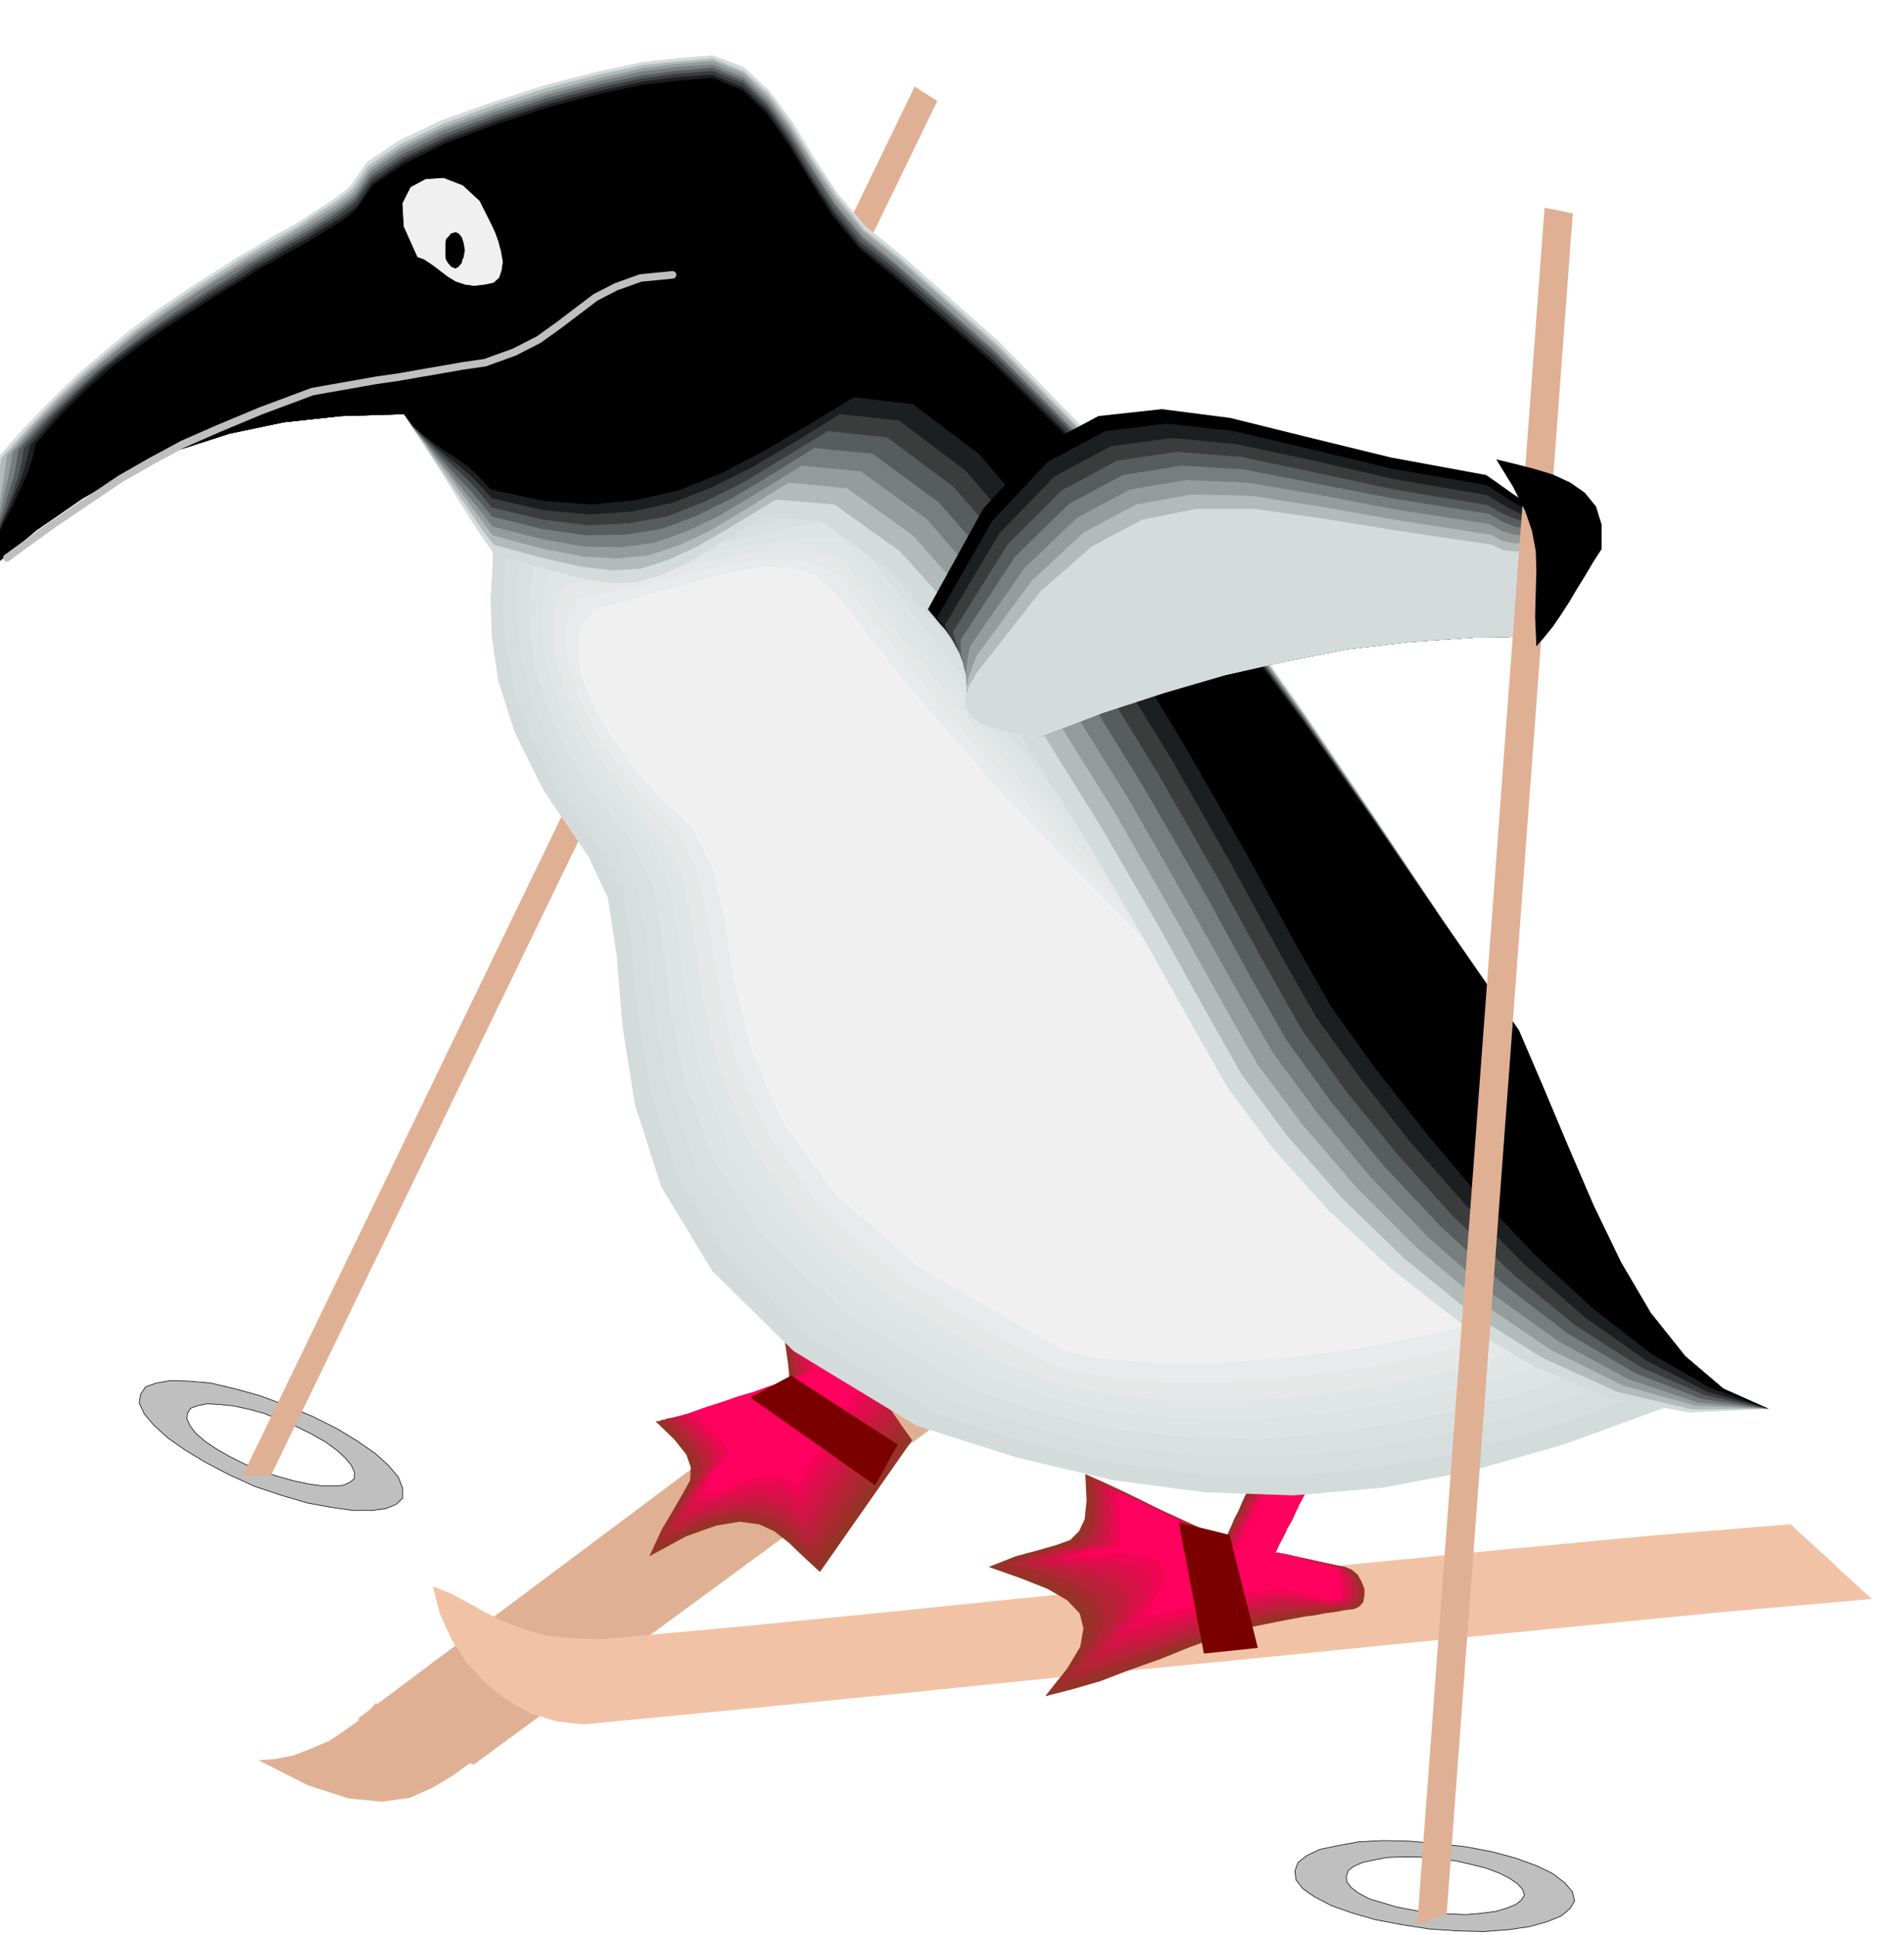 <svg xmlns="http://www.w3.org/2000/svg" width="490.455" height="498.218" fill-rule="evenodd" stroke-linecap="round" preserveAspectRatio="none" viewBox="0 0 3035 3083"><style>.pen0{stroke:#000;stroke-width:1;stroke-linejoin:round}.brush2{fill:#e0b094}.pen1{stroke:none}.brush4{fill:#943326}.brush5{fill:#a32b2e}.brush6{fill:#b32436}.brush7{fill:#c21c3d}.brush8{fill:#d11445}.brush9{fill:#e00d4d}.brush10{fill:#f00554}.brush11{fill:#ff005e}.brush12{fill:#d4dbdb}.brush19{fill:#f0f0f0}.brush20{fill:#b3baba}.brush21{fill:#949c9c}.brush22{fill:#787d7d}.brush23{fill:#575c5c}.brush24{fill:#3b3d3d}.brush25{fill:#1c1f1f}.brush26{fill:#000}</style><path d="m2293 2938 44 5 42 8 37 10 33 12 25 12 20 15 12 14 4 15-7 12-14 12-22 9-28 8-34 5-39 3-42-1-45-3-45-7-42-8-38-11-31-11-27-14-19-13-11-14-2-14 5-14 14-11 21-10 29-6 33-6 39-2 42 1 46 4zm-2 25-30-4h-26l-24 1-21 4-18 4-14 6-9 7-3 10 1 8 7 9 12 9 17 9 20 6 24 7 26 5 29 5 28 1 27 1 24-2 23-3 17-5 15-6 9-7 5-8-3-9-8-9-13-9-16-8-21-8-24-6-26-6-28-2zM457 2240l41 17 38 19 33 20 29 20 21 19 16 19 7 18v15l-10 10-17 7-23 3h-29l-35-5-38-7-41-12-42-14-42-19-38-20-33-20-27-19-22-20-15-18-8-17 2-14 8-12 17-6 23-4 30 1 34 3 38 9 40 11 43 16zm-9 23-28-11-26-7-24-5-21-2-19-1-15 3-11 4-5 8-1 9 5 11 9 12 15 13 18 12 21 12 24 12 28 12 26 8 25 7 24 5 22 3h17l15-1 11-5 7-6v-10l-5-11-10-12-13-12-18-13-21-12-24-12-26-11z" class="pen0" style="fill:#bfbfbf"/><path d="M1458 138 387 2351h45L1494 161l-36-23zM570 2739l918-687 203 73-936 687-185-73z" class="pen1 brush2"/><path d="m690 2528 11 43 19 42 24 37 31 33 34 27 38 21 40 12 42 5 239-23 254-25 264-27 270-26 269-27 264-26 255-25 240-21-17-15-16-15-17-15-15-15-17-15-16-15-17-15-15-14-221 18-234 22-244 24-248 26-249 25-244 25-234 23-219 20-49-1-42-5-36-10-31-12-30-15-27-15-28-15-28-11z" class="pen1" style="fill:#f2c2a6"/><path d="m1246 2093 2 18 2 20 3 20 3 21 2 20 2 20 2 20 2 20-28 1-27 2-28 1-27 2-28 1-27 2-27 1-27 3 30 29 19 24 7 20-1 21-11 20-15 26-19 32-20 43 59-32 48-17 37-6 31 4 24 11 23 18 23 22 27 25 147-210-107-148-5-14-4-14-4-14-4-13-4-15-4-13-3-14-3-12-9 6-9 7-9 6-8 7-9 6-9 8-9 7-8 8z" class="pen1 brush4"/><path d="m1250 2093 1 17 3 19 2 18 3 20 2 19 3 19 2 18 3 19-27 3-27 3-27 2-27 2-28 2-27 2-27 3-26 4 30 29 19 23 7 19-1 18-9 18-14 24-19 29-19 40 52-25 43-15 35-6 29 3 25 9 23 15 22 19 26 24 18-28 18-26 17-26 18-24 16-25 17-25 18-26 19-26-12-18-12-16-12-17-12-16-12-18-12-16-12-17-12-16-4-14-4-14-4-14-3-13-5-15-3-13-5-14-3-12-9 6-9 7-8 6-7 7-9 6-8 8-8 7-8 8z" class="pen1 brush5"/><path d="m1253 2093 2 15 3 18 3 18 3 18 2 17 3 18 3 18 3 18-28 3-27 4-27 3-26 4-27 3-26 3-27 3-26 5 30 28 19 23 8 17-1 17-8 17-14 21-17 27-18 38 45-21 38-12 32-6 28 1 24 5 23 12 22 17 24 22 18-29 18-25 16-24 17-22 15-24 17-24 17-25 20-27-11-16-11-15-11-15-10-15-11-15-11-15-11-15-10-14-5-14-3-14-5-14-3-13-5-15-3-13-5-14-3-12-9 6-8 7-8 6-7 7-8 6-7 8-8 7-8 8z" class="pen1 brush6"/><path d="m1257 2091 2 15 3 17 3 17 3 17 3 17 3 17 3 16 3 17-28 4-26 4-27 4-25 4-26 4-26 4-27 5-26 7 31 28 19 21 8 16-1 16-9 14-13 20-16 25-16 35 37-16 34-11 29-6 27-2 24 3 23 9 22 14 23 21 19-28 17-25 15-23 15-22 14-23 16-22 17-25 20-27-10-14-10-13-9-13-9-13-10-13-10-13-9-13-9-13-5-14-3-14-5-14-3-13-5-15-3-13-5-14-3-12-9 6-8 7-7 6-6 7-7 6-7 7-8 7-7 7z" class="pen1 brush7"/><path d="m1261 2091 2 15 3 15 3 15 4 16 3 15 3 16 3 15 4 15-28 5-27 6-26 5-25 6-25 5-25 5-26 6-26 7 30 28 19 20 8 15v13l-8 13-12 17-14 23-14 32 29-10 28-8 26-6 26-3 23-1 23 6 21 11 21 20 20-30 17-24 15-22 14-20 13-21 15-21 16-25 21-27-9-12-8-11-8-12-8-11-9-12-8-11-9-11-8-11-5-14-3-14-5-14-3-13-5-15-3-13-5-14-3-12-9 6-7 7-6 6-6 7-7 6-6 7-7 7-7 7z" class="pen1 brush8"/><path d="m1264 2091 3 13 3 14 4 14 4 15 2 14 3 14 3 14 3 15-28 7-25 7-24 6-24 6-25 5-25 6-25 6-26 9 30 27 19 20 8 14v12l-8 11-10 14-14 20-13 30 21-5 24-6 24-7 24-4 22-3 23 2 21 9 20 18 20-30 17-24 13-20 14-18 12-20 14-20 16-24 22-28-8-10-7-10-8-10-6-9-8-10-7-10-7-9-7-9-5-14-3-14-5-14-3-13-5-15-3-13-5-14-3-12-9 6-6 7-6 6-5 7-6 6-6 7-7 7-7 7z" class="pen1 brush9"/><path d="m1269 2091 3 12 3 13 3 12 4 14 3 12 3 13 3 13 4 13-28 8-26 8-24 7-23 7-25 6-24 8-25 7-26 10 31 27 19 19 8 13 1 10-7 9-9 12-13 17-12 27 14 1 18-4 20-7 24-7 22-6 23-1 21 7 19 17 20-31 16-23 13-20 12-16 10-17 13-19 16-24 22-29-6-9-6-7-6-8-5-7-6-9-6-7-5-8-5-7-5-14-4-14-5-14-4-13-5-15-3-13-5-14-3-12-9 6-6 7-5 6-4 7-5 6-5 7-7 7-6 7z" class="pen1 brush10"/><path d="m1273 2091 2 11 3 12 3 11 4 12 3 11 4 12 4 12 4 12-28 9-25 9-24 8-22 8-24 7-23 8-25 8-26 10 31 27 19 19 7 11 1 9-6 7-10 10-11 15-10 25 6 6 14-1 19-8 22-9 22-9 23-3 20 4 18 16 21-32 16-22 11-19 11-15 9-16 12-18 16-24 22-29-36-48-5-14-4-14-5-14-3-13-5-15-4-13-5-14-3-12-9 6-5 7-5 6-3 7-5 6-4 7-6 7-6 7z" class="pen1 brush11"/><path d="m1996 2363-6 10-6 12-5 11-5 12-6 11-5 12-5 11-5 11-29-13-28-13-29-13-27-13-28-14-27-13-28-13-27-12 2 42-3 30-9 19-14 14-22 8-28 8-37 10-43 17 51 18 43 17 31 18 20 21 6 24-5 29-21 35-35 44 43-11 45-13 47-18 48-17 47-19 47-17 45-14 45-9 15-3 16-3 16-3 16-2 15-3 16-2 16-3 16-2 8-4 6-7 2-11v-10l-5-12-6-11-10-8-10-4-15-3-14-3-14-3-13-3-15-3-13-3-14-3-13-2 6-13 7-13 6-13 7-12 6-13 6-13 7-13 7-12-12-2-11-1-11-1-11-1-12-1-10-1-12-1-10-1z" class="pen1 brush4"/><path d="m1999 2367-6 9-6 11-6 12-5 12-6 11-5 11-6 11-5 11-28-13-27-13-27-13-27-12-27-13-27-13-27-12-27-12 2 42-2 29-8 19-13 12-20 7-26 7-34 10-40 16 47 14 41 15 31 15 21 19 8 21-4 27-19 34-34 44 42-10 43-13 43-15 44-16 43-17 43-14 43-13 43-9 15-3 16-2 16-2 16-1 15-3 15-1 15-3 16-1 8-5 5-7 2-10v-10l-4-11-6-10-8-8-9-4-15-3-14-3-14-3-13-3-14-3-13-3-14-3-13-2 6-13 7-13 6-13 7-12 6-13 6-13 7-13 7-12-12-2-11-1h-21l-11-1h-10l-11-1h-10z" class="pen1 brush5"/><path d="m2001 2369-6 9-5 11-6 11-5 12-6 11-5 11-5 11-5 11-28-13-27-12-26-12-26-12-26-13-26-12-27-12-27-12 2 42-2 29-7 18-12 11-19 6-24 6-31 8-38 14 43 12 39 12 31 13 23 16 10 19-1 26-16 34-34 43 41-10 41-11 39-14 40-13 39-15 40-13 40-12 42-8 15-3 15-2 15-1h15l15-1 15-1 15-2 16-1 7-5 5-7 1-9v-9l-4-11-5-9-7-8-8-5-15-3-13-3-14-3-13-3-14-3-13-3-13-3-13-2 6-13 7-13 6-13 7-12 6-13 6-13 7-13 7-12-12-2h-30l-11-1h-31z" class="pen1 brush6"/><path d="m2005 2372-6 9-6 11-6 11-5 12-6 10-6 11-5 11-5 11-28-12-26-12-26-12-24-12-26-12-25-12-27-12-26-12 2 41-1 29-7 17-10 11-17 5-22 5-29 7-35 13 39 9 37 9 31 11 25 14 13 17 1 25-15 32-32 43 40-9 37-11 36-12 36-12 34-13 36-11 37-11 42-7 15-3 15-1h57l15-1 16-2 6-5 4-6 2-9v-8l-3-10-5-8-6-9-7-5-15-3-13-3-14-3-12-3-13-3-13-3-13-3-13-2 6-13 7-13 6-13 7-12 6-13 6-13 7-13 7-12-12-2h-19l-9 1h-10l-10 1h-20z" class="pen1 brush7"/><path d="m2008 2374-6 9-6 11-6 11-5 12-6 11-6 11-5 11-5 12-28-13-25-12-25-12-24-11-25-12-25-12-26-12-26-11 2 41v28l-5 16-9 10-15 4-20 4-27 6-32 13 35 5 35 7 31 7 26 12 15 15 3 23-13 31-31 43 39-9 35-9 31-10 32-10 30-11 32-10 34-9 41-7 15-3h29l14 2h13l15 1 14-1 16-1 6-6 3-5 1-8v-7l-3-9-3-8-6-8-5-5-15-4-13-3-13-3-12-3-13-4-13-3-13-3-12-2 6-13 7-13 6-13 7-12 6-13 6-13 7-13 7-12-12-2h-9l-9 1-9 1h-10l-9 1h-10l-9 1z" class="pen1 brush8"/><path d="m2010 2376-6 9-5 11-6 11-5 12-6 11-6 12-6 10-5 11-28-12-24-12-24-12-23-11-24-12-24-11-25-12-25-11 2 42v27l-4 16-8 9-13 3-18 3-24 5-30 12 30 2 33 4 32 4 28 9 17 13 5 22-12 30-31 43 38-9 32-8 29-8 27-8 26-9 29-8 32-8 40-7 14-3 14 1 14 1 14 3 13 1 14 2h14l16-1 5-6 3-6 1-7v-7l-3-8-3-7-5-7-4-6-14-4-12-3-13-3-12-3-13-4-13-3-13-3-12-2 6-13 7-13 6-13 7-12 6-13 6-13 7-13 7-12-12-1h-9l-9 1-8 2h-9l-9 1h-10l-9 1z" class="pen1 brush9"/><path d="m2014 2379-7 9-6 11-6 11-5 12-6 10-5 11-5 11-5 11-28-12-24-12-23-11-22-11-23-11-23-11-25-11-26-10 3 41v26l-3 15-6 8-12 1-15 2-21 5-27 11 25-1 31 1 31 1 29 7 19 11 8 21-10 29-30 42 37-8 30-7 24-6 23-6 22-7 25-7 29-7 39-6 14-3 15 1 13 2 14 3 12 3 14 3h29l3-6 3-5 1-6v-6l-2-8-2-7-3-7-3-7-14-4-13-3-12-3-12-3-13-4-12-3-13-3-12-2 6-13 7-13 6-13 7-12 6-13 6-13 7-13 7-12-11-1h-9l-9 1-8 3-8 1-8 2h-9l-9 1z" class="pen1 brush10"/><path d="m2015 2381-6 9-5 11-6 11-5 12-6 10-5 11-6 11-5 11-27-12-24-11-23-11-21-10-22-11-22-11-25-11-25-11 3 41 1 27-2 14-5 6-10 1-14 1-19 2-24 10 21-3 30-2 33-1 30 5 21 9 10 19-8 28-29 42 36-8 27-5 21-6 19-4 17-5 21-5 27-6 38-6 14-2 14 2 12 3 13 5 12 4 14 3 13 2 16-1 3-6 2-5v-11l-2-7-1-6-2-7v-8l-15-4-13-3-12-3-12-3-12-4-12-3-13-3-12-2 6-13 7-13 6-13 7-12 6-13 6-13 7-13 7-12-11-1-9 1-8 1-7 3-8 2-8 2h-10l-9 1z" class="pen1 brush11"/><path d="m782 834 4 31-1 40-3 50 2 60 10 69 26 82 46 93 72 106 31 66 14 92 9 111 20 126 42 131 81 134 130 128 196 119 161 51 153 36 145 19 142 5 140-12 144-27 149-43 159-58-42-23-41-23-42-23-41-22-42-23-41-23-41-23-40-22-123-165-121-165-122-165-121-165-122-165-121-165-122-165-120-164-89 36-72 30-62 21-56 15-58 6-64 1-76-6-93-11z" class="pen1 brush12"/><path d="m805 853 1 31-2 40-2 48 5 59 12 67 28 78 45 86 69 98 32 65 14 90 11 109 21 123 42 129 81 131 132 127 196 118 143 46 140 33 136 18 136 4 136-12 139-24 144-40 152-53-36-21-35-20-37-20-36-20-38-21-37-21-37-20-36-20-123-165-122-161-122-160-121-159-123-160-122-160-122-162-121-163-81 27-66 24-59 17-54 14-57 7-63 3-74-3-89-7z" class="pen1" style="fill:#d6dede"/><path d="m828 873-3 30-2 39v47l7 57 15 63 29 73 45 81 65 89 32 65 16 89 11 107 22 121 44 127 82 129 131 126 197 117 125 41 127 30 127 15 130 3 131-11 135-23 139-37 145-49-30-16-29-17-32-18-32-18-34-19-33-18-33-18-31-17-123-163-122-159-123-156-122-153-123-155-122-155-122-158-120-162-72 18-63 18-57 14-53 13-56 8-62 5h-72l-84-3z" class="pen1" style="fill:#d9e0e0"/><path d="m853 893-7 29-3 39 1 47 9 55 17 60 31 69 45 73 63 80 32 64 15 88 12 105 23 118 45 125 82 127 133 124 196 117 108 37 114 27 118 13 124 3 127-11 132-22 134-34 137-45-23-13-25-13-28-16-28-15-29-17-29-16-29-16-26-14-123-162-123-155-123-152-122-148-123-149-123-151-123-155-121-161-64 9-56 12-54 11-53 12-56 9-60 7-68 4-79 1z" class="pen1" style="fill:#dee3e3"/><path d="m877 912-10 29-4 39 2 45 12 54 20 58 32 63 45 68 59 72 32 63 16 87 12 102 24 116 45 122 84 125 133 122 197 116 89 33 101 23 109 11 118 2 122-10 127-20 129-30 130-41-16-9-19-12-23-13-23-13-26-14-24-14-25-14-21-11-123-161-123-151-124-147-123-143-124-144-123-147-122-152-121-159h-55l-52 6-52 8-51 10-55 10-59 10-67 7-73 4z" class="pen1" style="fill:#e0e6e6"/><path d="m900 932-14 28-5 38 3 45 15 51 22 55 34 59 44 62 57 63 32 63 17 85 14 100 25 114 47 119 84 123 133 121 197 116 71 28 88 20 101 10 112 1 117-9 123-18 124-29 123-37-10-6-14-8-17-10-19-11-21-13-21-12-21-11-17-8-123-159-123-149-124-142-124-138-124-139-124-141-123-149-121-157-47-9-46-1-49 4-50 10-55 11-58 12-64 10-69 8z" class="pen1" style="fill:#e6e8e8"/><path d="m923 952-18 28-5 37 5 43 17 50 25 52 36 55 43 55 53 54 32 62 18 83 15 99 26 111 48 117 85 121 133 120 197 115 54 24 75 17 92 8h105l113-9 119-17 119-26 116-33-4-2-8-5-13-8-15-8-17-11-17-9-16-9-12-5-124-158-123-146-124-137-124-133-125-133-124-137-123-145-121-156-39-19-42-6-47 1-49 9-54 11-57 15-61 13-64 12z" class="pen1" style="fill:#e8ebeb"/><path d="m947 971-21 27-6 37 6 42 19 48 28 49 37 51 43 49 50 46 33 62 18 82 15 96 27 108 48 115 86 119 134 117 198 115 35 19 63 13 84 6h99l108-8 115-15 113-22 109-28h2l-3-2-8-6-10-6-13-8-13-7-11-6-8-3-124-157-123-142-125-133-124-127-126-128-124-132-124-142-122-155-30-27-37-13-43-2-48 7-53 13-56 16-59 16-59 16z" class="pen1 brush19"/><path d="m1076 93-53 6-70 15-82 21-84 27-82 29-69 33-51 34-24 35-10 10-20 15-28 18-32 21-35 19-31 19-27 15-18 12-57 36-50 34-46 34-43 36-42 36-41 40-43 44-45 51-2 22-1 22-2 22-1 22-1 21-1 22-1 21v22l74-62 74-51 75-43 78-34 81-26 86-18 92-10 100-3 14 23 18 27 19 29 20 32 19 31 19 30 17 26 17 24 77 23 60 16 48 8 42-1 39-11 44-20 52-32 67-42 93 8 104 74 108 120 109 151 101 162 93 159 76 136 56 99 73 98 89 99 101 94 110 86 117 69 122 50 125 23 126-6-72-32-61-52-55-69-47-80-44-91-40-93-40-95-39-91-120-174-110-167-109-161-109-155-116-151-125-147-140-143-158-140-55-44-44-52-38-58-34-56-37-50-40-37-50-19-60 5z" class="pen1 brush12"/><path d="m1076 98-53 6-70 15-81 21-84 27-81 30-69 33-51 34-24 35-10 9-20 15-28 17-31 21-34 19-31 18-26 15-17 11-57 36-50 34-46 34-42 34-41 35-41 39-42 44-45 50-3 21-2 22-3 22-2 23-3 22-3 22-2 22v23l74-62 74-51 75-43 78-34 81-26 86-18 92-10 100-3 14 22 18 26 18 27 20 29 19 28 19 27 17 26 18 23 77 21 62 14 51 6 46-3 43-14 47-22 55-32 69-42 93 8 104 74 109 121 109 153 102 164 93 160 76 137 56 99 73 98 88 100 98 95 108 88 113 71 119 54 120 28 121-1-72-32-61-52-55-69-47-80-44-91-40-93-40-95-39-91-120-174-111-166-109-160-109-154-116-150-125-145-140-143-158-140-55-44-44-53-38-57-34-56-36-50-41-37-49-20-60 5z" class="pen1 brush20"/><path d="m1076 102-53 7-70 16-81 21-83 27-81 29-69 33-50 34-24 35-10 9-19 14-28 17-31 20-33 19-31 18-26 15-18 12-57 36-49 33-45 32-40 33-41 34-40 37-42 43-44 50-3 21-3 23-4 23-4 23-5 23-4 23-3 22-1 23 74-62 74-51 75-43 78-34 81-26 86-18 92-10 100-3 14 21 18 24 18 25 20 26 18 25 19 26 17 23 17 23 78 21 66 13 54 3 50-5 47-15 51-24 57-34 69-43 93 9 105 75 109 123 110 154 103 165 93 162 77 138 56 99 73 98 86 100 96 96 105 89 109 74 115 57 116 32 116 5-72-32-61-52-55-69-47-80-44-91-40-93-40-95-39-91-120-174-111-165-109-160-109-153-117-149-125-145-141-143-158-140-55-44-44-52-37-57-34-55-36-50-40-38-49-20-60 5z" class="pen1 brush21"/><path d="m1076 107-53 7-70 16-81 21-83 27-81 29-68 33-50 34-23 35-10 9-19 14-27 17-30 19-32 18-30 18-26 14-18 11-57 35-49 33-44 31-40 32-40 33-39 37-42 42-44 49-3 21-5 24-6 24-5 24-6 23-6 24-4 23-1 23 74-62 74-51 75-43 78-34 81-26 86-18 92-10 100-3 14 21 18 22 18 23 19 23 18 23 19 23 18 22 17 22 79 20 67 12 58 1 54-7 51-18 54-26 60-36 70-43 94 9 105 76 109 125 110 156 104 167 93 163 78 139 57 99 72 98 84 101 93 97 102 90 106 76 111 60 111 37 112 10-72-32-61-52-55-69-47-80-44-91-40-93-40-95-39-91-120-174-111-164-109-159-110-152-117-148-126-144-141-142-158-139-54-44-44-52-37-58-33-55-36-50-40-38-49-20-60 4z" class="pen1 brush22"/><path d="m1076 113-52 7-70 15-81 21-83 27-81 30-68 33-50 34-24 35-9 8-19 14-26 17-29 18-32 18-30 17-25 14-17 12-56 35-49 32-43 30-40 31-39 31-39 36-41 40-44 49-3 22-5 24-8 24-7 25-9 24-6 25-5 23-2 23 74-62 74-51 75-43 78-34 81-26 86-18 92-10 100-3 14 20 18 21 18 20 19 21 18 20 19 20 17 20 17 21 80 20 70 10 62-1 57-9 55-20 57-28 62-37 71-44 93 9 106 78 110 126 111 157 104 169 95 164 77 141 57 100 71 98 83 101 92 98 99 91 103 79 107 63 106 41 107 16-72-32-61-52-55-69-47-80-44-91-40-93-40-95-39-91-120-173-111-164-110-158-110-151-117-148-125-143-141-142-158-139-55-44-43-52-37-57-34-55-36-50-39-38-49-20-60 5z" class="pen1 brush23"/><path d="m1076 118-52 7-70 15-80 21-83 27-80 30-68 33-51 34-24 35-9 8-18 14-26 16-28 18-32 17-28 17-25 14-16 11-56 34-49 32-43 29-39 29-38 30-38 35-41 40-44 50-3 22-6 24-9 25-9 26-10 24-8 25-7 24-2 23 74-62 74-51 75-43 78-34 81-26 86-18 92-10 100-3 14 19 18 19 18 18 19 18 18 17 19 18 17 19 17 21 81 19 72 9 65-3 61-11 59-23 61-30 64-39 73-44 94 10 105 78 111 128 111 159 105 171 95 166 77 141 57 101 70 97 82 101 89 99 96 93 99 81 103 66 103 45 102 22-72-32-61-52-55-69-47-80-44-91-40-93-40-95-39-91-120-173-111-164-110-157-110-150-117-146-126-143-141-141-159-139-55-43-43-52-37-57-33-56-35-50-39-38-49-20-60 5z" class="pen1 brush24"/><path d="m1076 123-52 7-70 15-80 21-83 27-80 30-68 33-50 35-23 35-9 8-18 13-25 15-28 18-30 16-28 17-25 14-16 11-56 34-48 30-43 28-38 28-38 29-37 34-40 40-43 49-5 21-7 25-10 25-11 27-12 25-9 26-8 24-2 24 74-62 74-51 75-43 78-34 81-26 86-18 92-10 100-3 14 19 18 17 17 15 19 16 18 14 19 16 17 17 18 20 82 19 74 7 68-5 65-14 63-25 64-32 66-39 73-45 94 10 106 80 111 128 112 161 106 172 95 167 78 143 57 100 71 98 80 102 88 100 93 94 96 84 98 69 98 50 97 27-72-32-61-52-55-69-47-80-44-91-40-93-40-95-39-91-120-173-112-163-110-156-110-149-118-145-126-142-141-140-159-139-55-44-42-52-37-57-33-56-35-50-39-37-48-20-60 4z" class="pen1 brush25"/><path d="m1076 129-52 6-70 15-80 21-83 27-80 30-67 33-50 34-24 36-8 8-17 13-25 15-27 17-29 16-28 16-24 13-16 11-56 34-47 30-42 27-37 27-37 28-37 33-40 39-43 49-5 22-8 25-12 26-12 27-14 26-11 26-8 24-3 24 74-62 74-51 75-43 78-34 81-26 86-18 92-10 100-3 14 18 18 16 17 13 19 13 18 12 18 13 17 16 17 19 83 18 77 6 72-7 69-16 67-27 67-35 70-41 74-45 94 11 106 80 111 130 113 163 105 174 96 168 78 143 57 101 70 98 80 102 85 101 91 96 92 85 94 73 94 54 92 33-72-32-61-52-55-69-47-80-44-91-40-93-40-95-39-91-120-172-112-163-110-155-111-148-118-145-126-140-141-140-159-139-54-44-43-52-36-57-33-55-35-50-39-38-48-20-60 5z" class="pen1 brush26"/><path d="m1479 971 88-160 90-98 94-50 101-11 109 14 121 30 135 33 152 28 20 14 21 15 21 14 21 15 20 15 21 15 21 15 21 15-10 17-10 17-10 17-9 18-10 17-10 18-9 17-9 18-108 2-103 7-101 12-97 19-97 22-96 28-98 32-98 38-24-26-22-25-24-26-22-25-23-26-22-25-23-25-21-25z" class="pen1 brush26"/><path d="m1494 984 87-153 89-95 92-49 98-12 107 12 119 28 133 32 151 26 20 13 20 13 21 12 21 12 20 12 21 12 21 13 21 15-10 17-10 17-10 17-9 18-10 17-10 18-9 17-9 18-108 2-103 7-101 12-97 19-97 22-96 28-98 32-98 38-28-23-25-23-23-24-20-24-19-24-18-24-17-24-16-24z" class="pen1 brush25"/><path d="m1506 996 87-146 88-91 90-48 97-13 104 10 117 25 131 30 150 26 20 12 21 12 20 9 21 9 20 9 21 10 21 11 21 14-10 17-10 17-10 17-9 18-10 17-10 18-9 17-9 18-108 2-103 7-101 12-97 19-97 22-96 28-98 32-98 38-32-21-27-21-22-22-19-22-17-23-13-23-13-24-11-22z" class="pen1 brush24"/><path d="m1519 1007 87-139 87-87 88-47 95-14 102 8 114 24 130 28 150 25 20 12 21 9 20 6 20 7 20 6 20 7 21 10 21 13-10 17-10 17-10 17-9 18-10 17-10 18-9 17-9 18-108 2-103 7-101 12-97 19-97 22-96 28-98 32-98 38-37-19-28-19-23-21-16-20-13-22-10-22-8-23-6-21z" class="pen1 brush23"/><path d="m1531 1020 87-133 86-84 86-46 93-15 99 6 113 22 129 25 150 24 20 12 20 8 20 4 20 4 19 3 21 5 20 7 21 13-10 17-10 17-10 17-9 18-10 17-10 18-9 17-9 18-108 2-103 7-101 12-97 19-97 22-96 28-98 32-98 38-41-15-31-17-22-19-14-19-10-21-6-21-4-22-1-20z" class="pen1 brush22"/><path d="m1546 1030 87-125 84-80 84-45 90-15 97 4 111 19 126 24 149 23 20 11 20 6 20 2 20 1h19l21 2 20 6 21 12-10 17-10 17-10 17-9 18-10 17-10 18-9 17-9 18-108 2-103 7-101 12-97 19-97 22-96 28-98 32-98 38-46-13-33-15-22-17-12-18-7-21v-20l2-20 4-20z" class="pen1 brush21"/><path d="m1558 1043 87-118 83-77 83-44 88-16 95 2 109 17 125 22 148 23 19 10 20 4 20-1 20-2 19-3h20l20 4 21 11-10 17-10 17-10 17-9 18-10 17-10 18-9 17-9 18-108 2-103 7-101 12-97 19-97 22-96 28-98 32-98 38-50-10-34-12-23-15-10-17-3-19 3-19 7-20 8-19z" class="pen1 brush20"/><path d="m1571 1054 87-111 82-72 81-43 86-17h93l106 15 124 20 148 22 19 9 20 2 19-3 20-5 19-6 19-3 20 2 21 11-10 17-10 17-10 17-9 18-10 17-10 18-9 17-9 18-108 2-103 7-101 12-97 19-97 22-96 28-98 32-98 38-55-8-36-10-22-14-8-15v-18l7-18 11-19 14-18z" class="pen1 brush12"/><path d="m2462 331-203 2737 47-18 201-2710-45-9zM412 2805l28-2 29-6 28-11 28-12 24-16 21-15 17-15 12-14 24 10 23 10 21 9 21 9 21 8 22 9 23 10 26 12-30 18-29 21-32 19-36 16-44 6-53-5-65-21-79-40z" class="pen1 brush2"/><path d="m1879 2426 40 209 86-9-45-180-81-20zm-683-199 199 140 36-65-170-110-65 35z" class="pen1" style="fill:#7a0000"/><path d="m2449 1030-2-47 1-39 1-35-1-31-6-32-11-32-19-38-27-44 29 7 31 8 30 9 28 13 23 16 18 22 9 29v39l-13 20-13 22-13 21-13 22-13 20-13 19-13 16-13 15z" class="pen1 brush26"/><path d="m665 410 11 4 12 8 12 9 13 10 13 8 15 5 15 2 17-2 14-3 9-8 4-12 2-14-3-17-4-15-5-14-5-11-20-40-27-25-31-12-29 2-24 13-13 26 2 37 22 49z" class="pen0 brush19"/><path d="m726 370 5 2 5 6 1 3 2 6 1 6 1 6-1 5-1 6-2 4-1 5-5 6-5 3-7-3-5-6-3-5-1-4v-23l1-6 3-3 5-6 7-2z" class="pen1 brush26"/><path fill="none" d="m11 889 70-51 59-40 52-35 49-28 50-27 57-25 67-28 83-31 34-6 34-6 34-6 35-5 34-6 35-6 34-6 35-5 47-17 39-20 32-23 29-22 29-22 33-17 39-14 51-5" style="stroke:#bfbfbf;stroke-width:12;stroke-linejoin:round"/></svg>
